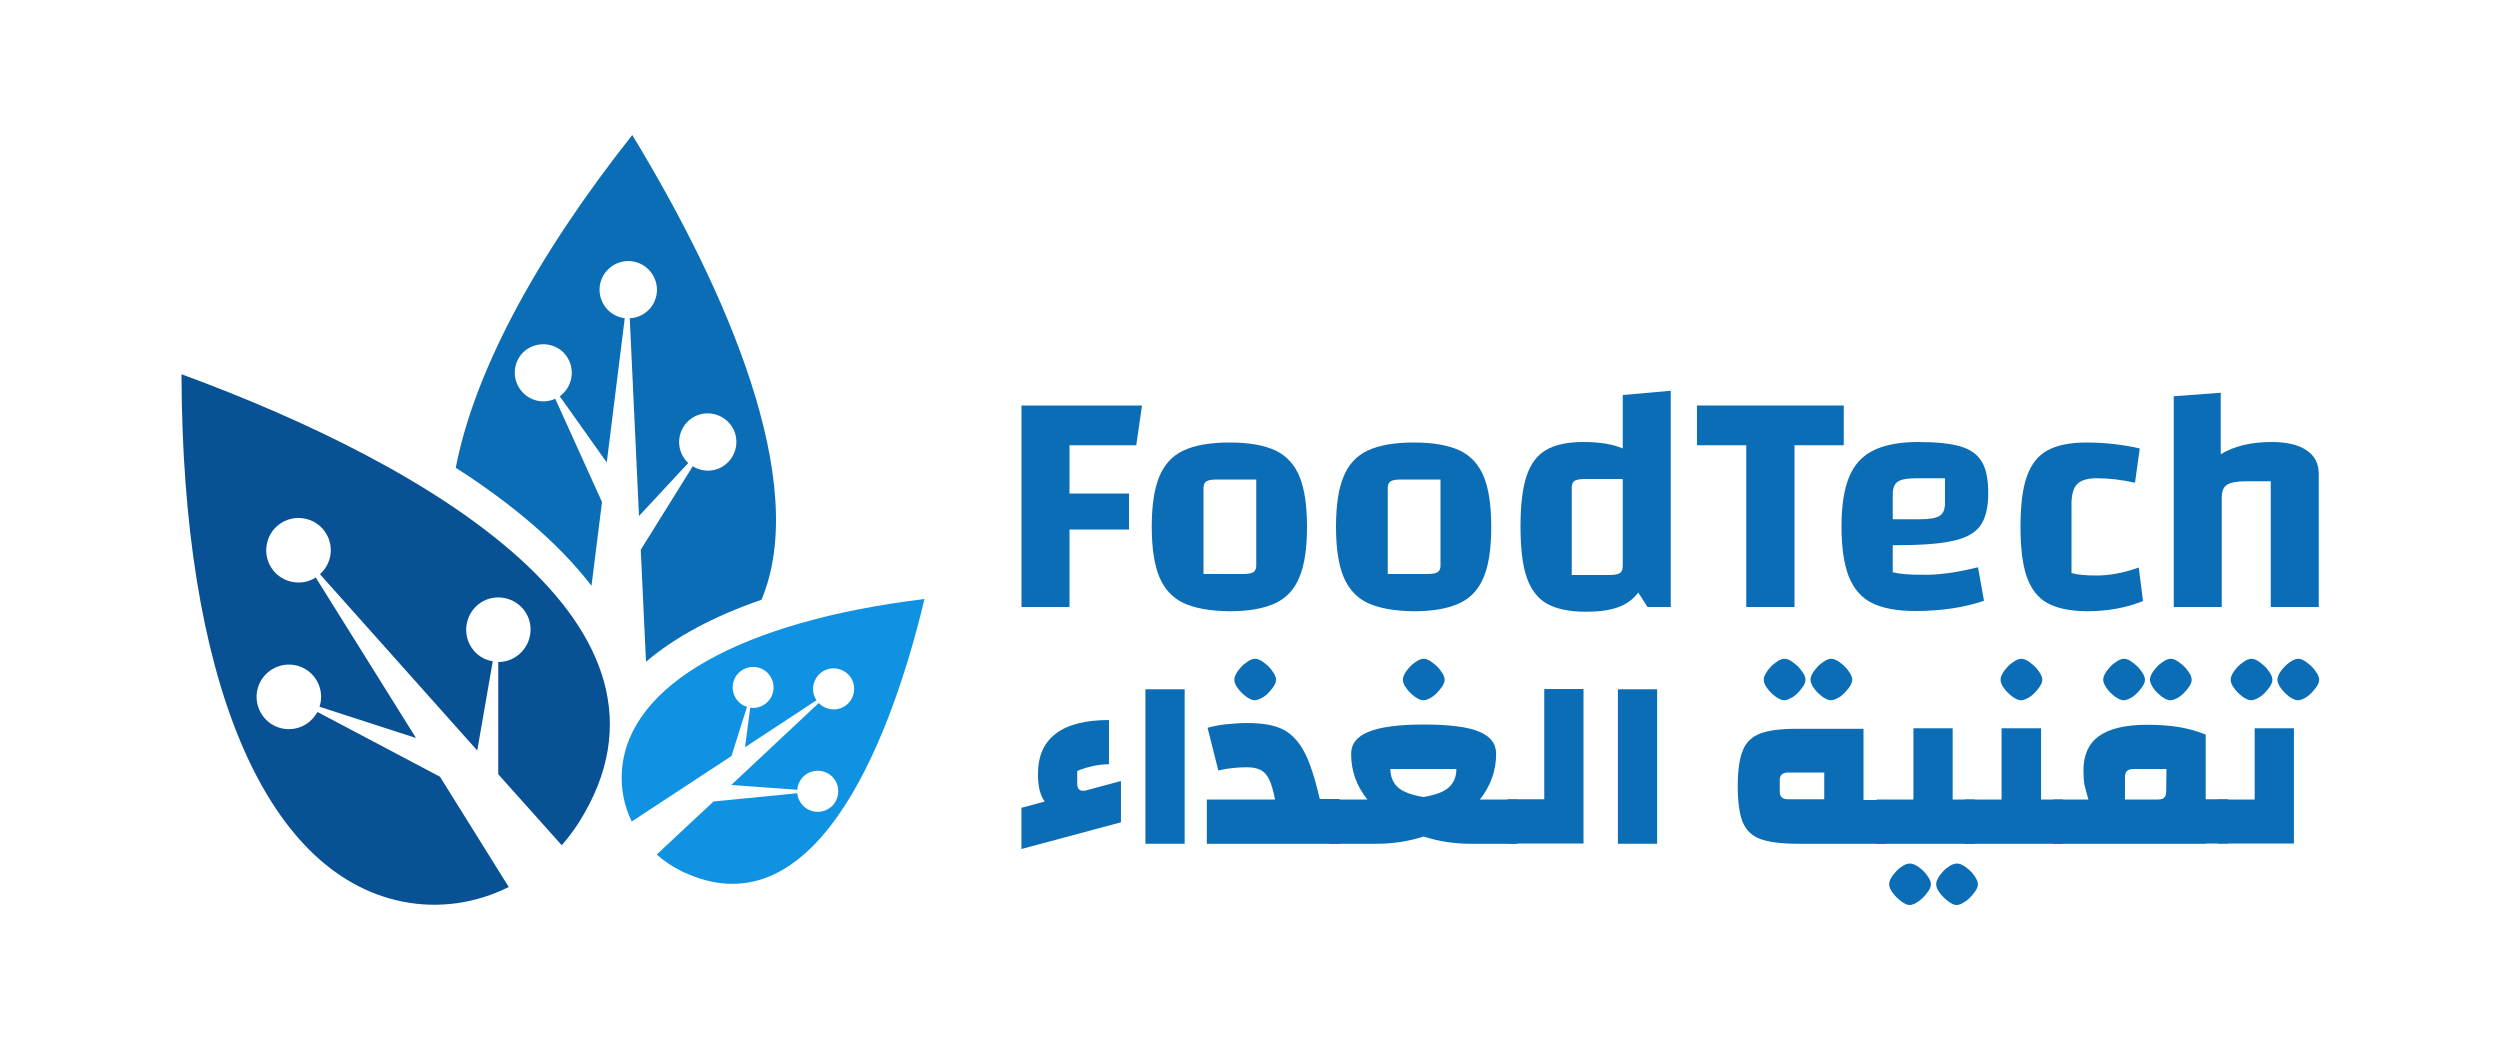 <?xml version="1.0" encoding="utf-8"?>
<!-- Generator: Adobe Illustrator 27.4.0, SVG Export Plug-In . SVG Version: 6.00 Build 0)  -->
<svg version="1.1" id="Layer_1" xmlns="http://www.w3.org/2000/svg" xmlns:xlink="http://www.w3.org/1999/xlink" x="0px" y="0px"
	 viewBox="0 0 1000 416" style="enable-background:new 0 0 1000 416;" xml:space="preserve">
<style type="text/css">
	.st0{fill:#FFFFFF;}
	.st1{fill:#0B6DB5;}
	.st2{fill:#075194;}
	.st3{fill:#1092E2;}
</style>
<g>
	<g>
		<g>
			<path class="st1" d="M304.6,239.9c-19.2,6.6-34.7,15-46.2,24.8l-2.1-44.8l20.8-33.4c3.8,2.4,8.9,2.4,12.7-0.4
				c5.1-3.7,6.3-10.9,2.6-16c-3.7-5.1-10.9-6.3-16-2.6c-5.1,3.7-6.3,10.9-2.6,16c0.4,0.6,0.9,1.2,1.5,1.7l-19.7,21.2l-3.7-79.1
				c4.6-0.2,8.8-3.2,10.3-7.8c2-6-1.3-12.5-7.3-14.5c-6-2-12.5,1.3-14.5,7.3c-2,6,1.3,12.5,7.3,14.5c0.7,0.2,1.5,0.4,2.2,0.5
				l-7.2,57.7l-18.8-26.5c0.6-0.4,1.2-0.9,1.7-1.5c4.3-4.6,4.1-11.8-0.4-16.2c-4.6-4.3-11.8-4.1-16.2,0.4
				c-4.3,4.6-4.1,11.8,0.5,16.2c3.5,3.3,8.5,4,12.6,2.1l18.7,41.3l-4.2,33.5c-13.5-17.5-32.6-33.3-54.3-47.2
				c7.3-37.6,31.3-83.4,70.6-133.1C290.9,116.5,324.2,193.3,304.6,239.9z"/>
		</g>
		<g>
			<path class="st2" d="M231.6,328.9c-2.1,3.3-4.4,6.3-6.9,9.2l-25.4-28.4l0-44.9c2.5,0,5-0.7,7.2-2.2c5.9-4,7.5-12,3.6-17.9
				c-4-5.9-12-7.5-17.9-3.6c-5.9,4-7.5,12-3.6,17.9c2,3.1,5.2,5,8.5,5.5v0l-6.2,35.7L128,229.7c1.8-1.7,3.2-3.8,3.9-6.4
				c1.8-6.9-2.4-14-9.3-15.7c-6.9-1.8-14,2.4-15.7,9.3c-1.8,6.9,2.4,14,9.3,15.7c3.6,0.9,7.2,0.3,10.1-1.6l40.1,64.2l-38.6-12.5h0
				c1.1-3.3,0.8-6.9-0.9-10.1c-3.4-6.3-11.2-8.6-17.5-5.2c-6.3,3.4-8.6,11.2-5.2,17.5c3.4,6.3,11.2,8.6,17.5,5.2
				c2.3-1.3,4.1-3.2,5.3-5.3l49,25.9l27.5,44.1c-13,6.5-27.9,8.8-42.7,5.8c-55.4-11.3-87.9-89.9-88.2-210.9
				C171.8,186.1,281.2,250.2,231.6,328.9z"/>
		</g>
		<g>
			<path class="st3" d="M369.8,239.6c-15,62.6-45.8,133.4-96.9,109c-3.8-1.8-7.2-4.1-10.2-6.8l22.7-21.2l33.5-3.3
				c0.1,0.9,0.3,1.9,0.8,2.8c2,4.1,6.9,5.8,11,3.8c4.1-2,5.7-6.9,3.8-11c-2-4.1-6.9-5.7-11-3.8c-2.7,1.3-4.4,4-4.6,6.8l-26.4-1.9
				l35-32.8c0.7,0.7,1.4,1.3,2.3,1.7c4.1,2,9,0.4,11-3.7c2-4.1,0.4-9-3.7-11c-4.1-2-9-0.4-11,3.7c-1.4,2.7-1.1,5.8,0.5,8.2
				L298,298.9l2.1-15.8c2.8,0.4,5.7-0.7,7.6-3.1c2.8-3.6,2.1-8.7-1.4-11.5c-3.6-2.8-8.7-2.1-11.5,1.4c-2.8,3.6-2.1,8.7,1.4,11.5
				c0.8,0.6,1.7,1.1,2.6,1.3v0l-6.2,19.7l-39.9,26.2c-3.1-6.3-4.5-13.4-3.9-20.7C251.5,273.7,296.7,248.5,369.8,239.6z"/>
		</g>
	</g>
</g>
<g>
	<g>
		<g>
			<g>
				<g>
					<g transform="translate(521.982, 688.11)">
						<g>
							<g>
								<path class="st1" d="M-73.6-375.7v16.5l-39.8,10.7V-365l9.3-2.5c-0.8-1.1-1.5-2.5-2-4.4c-0.5-2-0.7-4.2-0.7-6.6
									c0-7.2,2.4-12.6,7.2-16.2c4.7-3.6,11.9-5.4,21.2-5.4v17.7c-2,0-4.3,0.2-6.8,0.8c-2.5,0.6-4.4,1.2-5.9,1.9v5
									c0,2,0.8,2.9,2.4,2.9c0.5,0,1.1-0.1,1.7-0.3L-73.6-375.7z"/>
							</g>
						</g>
					</g>
				</g>
				<g>
					<g transform="translate(562.966, 688.11)">
						<g>
							<g>
								<path class="st1" d="M-104.8-412.4h15.7v61.8h-15.7V-412.4z"/>
							</g>
						</g>
					</g>
				</g>
				<g>
					<g transform="translate(589.929, 688.11)">
						<g>
							<g>
								<path class="st1" d="M-54.2-368.3v17.7h-53v-17.7h27.3c-0.7-3.4-1.4-6-2.3-7.9c-0.8-1.8-2-3.1-3.4-3.9
									c-1.4-0.7-3.2-1.1-5.5-1.1c-4,0-7.9,0.4-11.5,1.3l-4.3-17.1c2.1-0.6,4.6-1.1,7.4-1.4c2.9-0.3,5.6-0.5,8.5-0.5
									c6,0,10.6,0.8,14.1,2.5s6.3,4.7,8.6,8.9s4.3,10.6,6.3,19h7.9V-368.3z M-88-408c-1,0-2.1-0.5-3.4-1.4c-1.3-1-2.5-2.1-3.4-3.4
									c-1-1.3-1.4-2.5-1.4-3.4c0-1.1,0.5-2.2,1.4-3.5c1-1.3,2-2.5,3.4-3.4c1.3-1,2.5-1.5,3.5-1.5c1.1,0,2.2,0.5,3.5,1.5
									c1.3,1,2.5,2,3.4,3.4c1,1.3,1.5,2.5,1.5,3.5c0,1-0.5,2.1-1.5,3.4s-2.1,2.5-3.4,3.4C-85.9-408.5-87.1-408-88-408z"/>
							</g>
						</g>
					</g>
				</g>
				<g>
					<g transform="translate(638.553, 688.11)">
						<g>
							<g>
								<path class="st1" d="M-31.6-368.3v17.7h-18.7c-6.7,0-12.9-1-18.8-2.9c-5.9,1.9-12.2,2.9-19,2.9h-18.7v-17.7h15.2
									c-4.4-5.5-6.5-11.5-6.5-18.2c0-4.1,2.3-7,7-8.9c4.7-1.9,11.9-2.9,22-2.9c10.1,0,17.5,0.9,22.1,2.8s6.9,4.8,6.9,9
									c0,6.5-2.1,12.6-6.5,18.2H-31.6z M-82.4-380.5c0,3.1,1.1,5.6,3.1,7.4c2,1.8,5.5,3,10.1,3.8c4.7-0.8,8.1-2,10.1-3.8
									c2-1.8,3.1-4.2,3.1-7.4H-82.4z M-69.2-408c-1,0-2.1-0.5-3.4-1.4c-1.3-1-2.5-2.1-3.4-3.4c-1-1.3-1.4-2.5-1.4-3.4
									c0-1.1,0.5-2.2,1.4-3.5c1-1.3,2-2.5,3.4-3.4c1.3-1,2.5-1.5,3.5-1.5s2.2,0.5,3.5,1.5c1.3,1,2.5,2,3.4,3.4
									c1,1.3,1.5,2.5,1.5,3.5c0,1-0.5,2.1-1.5,3.4s-2.1,2.5-3.4,3.4C-67-408.5-68.2-408-69.2-408z"/>
							</g>
						</g>
					</g>
				</g>
				<g>
					<g transform="translate(703.804, 688.11)">
						<g>
							<g>
								<path class="st1" d="M-100.8-350.7v-17.7h14.7v-44.1h15.7v61.8H-100.8z"/>
							</g>
						</g>
					</g>
				</g>
				<g>
					<g transform="translate(736.16, 688.11)">
						<g>
							<g>
								<path class="st1" d="M-89-412.4h15.7v61.8H-89V-412.4z"/>
							</g>
						</g>
					</g>
				</g>
				<g>
					<g transform="translate(781.098, 688.11)">
						<g>
							<g>
								<path class="st1" d="M-26.6-368.3v17.7h-35.5c-6.6,0-11.5-0.7-14.9-1.9c-3.4-1.3-5.6-3.5-7-6.7c-1.3-3.2-2-8-2-14.4
									c0-6.4,0.7-11.1,2-14.3c1.3-3.3,3.6-5.5,7-6.8s8.3-1.9,14.9-1.9h26.4v28.5h9.2V-368.3z M-51.4-379.1h-14.4
									c-2.3,0-3.4,1-3.4,3v4.7c0,2,1.1,3,3.4,3h14.4V-379.1z M-67.4-408c-1,0-2.1-0.5-3.4-1.4c-1.3-1-2.5-2.1-3.4-3.4
									c-1-1.3-1.4-2.5-1.4-3.4c0-1.1,0.5-2.2,1.4-3.5c1-1.3,2-2.5,3.4-3.4c1.3-1,2.5-1.5,3.5-1.5c1.1,0,2.2,0.5,3.5,1.5
									c1.3,1,2.5,2,3.4,3.4c1,1.3,1.5,2.5,1.5,3.5c0,1-0.5,2.1-1.5,3.4s-2.1,2.5-3.4,3.4C-65.3-408.5-66.5-408-67.4-408z
									 M-48.7-408c-1,0-2.1-0.5-3.4-1.4c-1.3-1-2.5-2.1-3.4-3.4s-1.4-2.5-1.4-3.4c0-1.1,0.5-2.2,1.4-3.5c1-1.3,2-2.5,3.4-3.4
									c1.3-1,2.5-1.5,3.5-1.5s2.2,0.5,3.5,1.5c1.3,1,2.5,2,3.4,3.4c1,1.3,1.5,2.5,1.5,3.5c0,1-0.5,2.1-1.5,3.4s-2.1,2.5-3.4,3.4
									C-46.6-408.5-47.7-408-48.7-408z"/>
							</g>
						</g>
					</g>
				</g>
				<g>
					<g transform="translate(839.069, 688.11)">
						<g>
							<g>
								<path class="st1" d="M-49.2-368.3v17.7h-39.2v-17.7h14.7v-28.5H-58v28.5H-49.2z M-75.2-326.1c-1,0-2.1-0.5-3.4-1.5
									c-1.3-1-2.5-2.1-3.4-3.4c-1-1.3-1.4-2.5-1.4-3.4c0-1.1,0.5-2.2,1.4-3.5c1-1.3,2-2.5,3.4-3.4c1.3-1,2.5-1.4,3.5-1.4
									s2.2,0.5,3.5,1.4c1.3,1,2.5,2,3.4,3.4c1,1.3,1.5,2.5,1.5,3.5c0,1-0.5,2.1-1.5,3.4c-1,1.3-2.1,2.5-3.4,3.4
									C-73.1-326.6-74.3-326.1-75.2-326.1z M-56.4-326.1c-1,0-2.1-0.5-3.4-1.5c-1.3-1-2.5-2.1-3.4-3.4c-1-1.3-1.4-2.5-1.4-3.4
									c0-1.1,0.5-2.2,1.4-3.5c1-1.3,2-2.5,3.4-3.4c1.3-1,2.5-1.4,3.5-1.4c1.1,0,2.2,0.5,3.5,1.4c1.3,1,2.5,2,3.4,3.4
									c1,1.3,1.5,2.5,1.5,3.5c0,1-0.5,2.1-1.5,3.4c-1,1.3-2.1,2.5-3.4,3.4C-54.3-326.6-55.5-326.1-56.4-326.1z"/>
							</g>
						</g>
					</g>
				</g>
				<g>
					<g transform="translate(871.425, 688.11)">
						<g>
							<g>
								<path class="st1" d="M-46.3-368.3v17.7h-39.2v-17.7h14.7v-28.5H-55v28.5H-46.3z M-63-408c-1,0-2.1-0.5-3.4-1.4
									c-1.3-1-2.5-2.1-3.4-3.4c-1-1.3-1.4-2.5-1.4-3.4c0-1.1,0.5-2.2,1.4-3.5c1-1.3,2-2.5,3.4-3.4c1.3-1,2.5-1.5,3.5-1.5
									s2.2,0.5,3.5,1.5c1.3,1,2.5,2,3.4,3.4c1,1.3,1.5,2.5,1.5,3.5c0,1-0.5,2.1-1.5,3.4c-1,1.3-2.1,2.5-3.4,3.4
									C-60.9-408.5-62-408-63-408z"/>
							</g>
						</g>
					</g>
				</g>
				<g>
					<g transform="translate(903.781, 688.11)">
						<g>
							<g>
								<path class="st1" d="M-12.6-368.4v17.7h-8.8v0.1h-61v-17.7h14c-0.7-2.3-1.2-4.3-1.6-5.9c-0.3-1.6-0.4-3.6-0.4-5.8
									c0-6,2-10.6,6.1-13.6c4.1-3,10.6-4.6,19.3-4.6c4.8,0,9.1,0.3,12.7,0.9s7.2,1.6,10.8,3v25.9H-12.6z M-37.2-380.5H-50
									c-1.5,0-2.5,0.2-3,0.8c-0.6,0.5-0.8,1.5-0.8,2.9v8.5H-41c1.5,0,2.5-0.2,2.9-0.8c0.6-0.5,0.8-1.5,0.8-2.9L-37.2-380.5
									L-37.2-380.5z M-54.3-408c-1,0-2.1-0.5-3.4-1.4c-1.3-1-2.5-2.1-3.4-3.4s-1.4-2.5-1.4-3.4c0-1.1,0.5-2.2,1.4-3.5
									c1-1.3,2-2.5,3.4-3.4c1.3-1,2.5-1.5,3.5-1.5c1.1,0,2.2,0.5,3.5,1.5c1.3,1,2.5,2,3.4,3.4c1,1.3,1.5,2.5,1.5,3.5
									c0,1-0.5,2.1-1.5,3.4c-1,1.3-2.1,2.5-3.4,3.4C-52.2-408.5-53.3-408-54.3-408z M-35.6-408c-1,0-2.1-0.5-3.4-1.4
									c-1.3-1-2.5-2.1-3.4-3.4s-1.4-2.5-1.4-3.4c0-1.1,0.5-2.2,1.4-3.5c1-1.3,2-2.5,3.4-3.4c1.3-1,2.5-1.5,3.5-1.5
									c1.1,0,2.2,0.5,3.5,1.5c1.3,1,2.5,2,3.4,3.4c1,1.3,1.5,2.5,1.5,3.5c0,1-0.5,2.1-1.5,3.4c-1,1.3-2.1,2.5-3.4,3.4
									C-33.4-408.5-34.7-408-35.6-408z"/>
							</g>
						</g>
					</g>
				</g>
				<g>
					<g transform="translate(964.268, 688.11)">
						<g>
							<g>
								<path class="st1" d="M-77.1-368.3h14.7v-28.5h15.7v46.1H-77L-77.1-368.3L-77.1-368.3z M-63.8-408c-1,0-2.1-0.5-3.4-1.4
									c-1.3-1-2.5-2.1-3.4-3.4c-1-1.3-1.4-2.5-1.4-3.4c0-1.1,0.5-2.2,1.4-3.5c1-1.3,2-2.5,3.4-3.4c1.3-1,2.5-1.5,3.5-1.5
									c1.1,0,2.2,0.5,3.5,1.5c1.3,1,2.5,2,3.4,3.4c1,1.3,1.5,2.5,1.5,3.5c0,1-0.5,2.1-1.5,3.4c-1,1.3-2.1,2.5-3.4,3.4
									C-61.7-408.5-62.8-408-63.8-408z M-45.1-408c-1,0-2.1-0.5-3.4-1.4c-1.3-1-2.5-2.1-3.4-3.4s-1.4-2.5-1.4-3.4
									c0-1.1,0.5-2.2,1.4-3.5c1-1.3,2-2.5,3.4-3.4c1.3-1,2.5-1.5,3.5-1.5c1.1,0,2.2,0.5,3.5,1.5c1.3,1,2.5,2,3.4,3.4
									c1,1.3,1.5,2.5,1.5,3.5c0,1-0.5,2.1-1.5,3.4c-1,1.3-2.1,2.5-3.4,3.4C-42.9-408.5-44.1-408-45.1-408z"/>
							</g>
						</g>
					</g>
				</g>
			</g>
			<g>
				<path class="st1" d="M427.8,242.8h-19.2v-80.6h48.2l-2.3,15.9h-26.7v19.3h23.8v14.4h-23.8V242.8z"/>
				<path class="st1" d="M473.4,241.2c-4.5-2.1-7.7-5.7-9.7-10.5c-2-4.9-3-11.5-3-20c0-8.5,1-15.2,3-20c2-4.9,5.2-8.4,9.7-10.5
					c4.5-2.1,10.6-3.2,18.4-3.2c7.8,0,13.9,1.1,18.4,3.2c4.4,2.1,7.6,5.6,9.6,10.4c2,4.9,3,11.6,3,20.2c0,8.5-1,15.2-3,20
					c-2,4.9-5.2,8.4-9.7,10.5c-4.5,2.1-10.6,3.2-18.3,3.2C484,244.4,477.9,243.3,473.4,241.2z M496.9,229.6c2.1,0,3.6-0.2,4.4-0.7
					c0.8-0.5,1.2-1.4,1.2-2.6v-34.5h-15.5c-2.1,0-3.6,0.2-4.4,0.7c-0.8,0.5-1.2,1.4-1.2,2.6v34.5H496.9z"/>
				<path class="st1" d="M547.1,241.2c-4.5-2.1-7.7-5.7-9.7-10.5c-2-4.9-3-11.5-3-20c0-8.5,1-15.2,3-20c2-4.9,5.2-8.4,9.7-10.5
					c4.5-2.1,10.6-3.2,18.4-3.2c7.8,0,13.9,1.1,18.4,3.2c4.4,2.1,7.6,5.6,9.6,10.4c2,4.9,3,11.6,3,20.2c0,8.5-1,15.2-3,20
					c-2,4.9-5.2,8.4-9.7,10.5c-4.5,2.1-10.6,3.2-18.3,3.2C557.8,244.4,551.6,243.3,547.1,241.2z M570.6,229.6c2.1,0,3.6-0.2,4.4-0.7
					c0.8-0.5,1.2-1.4,1.2-2.6v-34.5h-15.5c-2.1,0-3.6,0.2-4.4,0.7c-0.8,0.5-1.2,1.4-1.2,2.6v34.5H570.6z"/>
				<path class="st1" d="M668.3,156.3v86.5H659l-3.7-5.8c-2.1,2.8-4.7,4.7-8.1,5.9c-3.3,1.2-7.5,1.8-12.7,1.8
					c-6.7,0-11.9-1.1-15.7-3.2c-3.7-2.1-6.4-5.6-8.1-10.5c-1.7-4.9-2.5-11.7-2.5-20.5c0-8.5,0.8-15.2,2.4-20
					c1.6-4.9,4.2-8.4,7.8-10.5c3.6-2.1,8.6-3.2,14.8-3.2c6.8,0,12.1,0.9,15.9,2.6V158L668.3,156.3z M648,229.2
					c0.7-0.5,1.1-1.4,1.1-2.8v-34.8h-14.8c-2.1,0-3.6,0.2-4.4,0.7c-0.8,0.5-1.2,1.4-1.2,2.6V230h15C645.8,230,647.3,229.7,648,229.2
					z"/>
				<path class="st1" d="M717.7,242.8h-19.2v-64.7h-19.7v-15.9h58.7v15.9h-19.7V242.8z"/>
				<path class="st1" d="M791.2,226.9l2.4,13.4c-7.8,2.7-17,4.1-27.5,4.1c-7.3,0-13.1-1.1-17.3-3.2c-4.3-2.1-7.3-5.7-9.3-10.6
					c-1.9-4.9-2.9-11.6-2.9-20c0-8.3,1-14.8,3-19.7c2-4.9,5.2-8.5,9.7-10.7c4.4-2.2,10.4-3.4,17.9-3.4c7.4,0,13.1,0.6,17.1,1.8
					c4,1.2,6.8,3.3,8.5,6.2c1.7,2.9,2.5,7.1,2.5,12.5c0,5.8-1.1,10.1-3.2,13c-2.1,2.9-5.8,5-11.2,6.1c-5.3,1.2-13.3,1.7-23.8,1.7
					v10.8c2.7,0.7,6.5,1,11.5,1C775.1,230.1,782.7,229,791.2,226.9z M759.2,192.6c-1.4,0.9-2.1,2.6-2.1,5v10.1h11
					c3.8,0,6.4-0.5,7.8-1.4c1.4-0.9,2.1-2.6,2.1-5.1v-9.9h-11.1C763.1,191.3,760.6,191.7,759.2,192.6z"/>
				<path class="st1" d="M818.9,241.2c-3.8-2.1-6.5-5.7-8.2-10.5c-1.7-4.9-2.5-11.5-2.5-20c0-8.5,0.8-15.2,2.5-20
					c1.7-4.9,4.4-8.4,8.2-10.5c3.8-2.1,9-3.2,15.6-3.2c3.7,0,7.6,0.2,11.7,0.7c4.1,0.5,7.3,1.1,9.7,1.7l-1.9,13.7
					c-5.2-1.2-10.4-1.8-15.3-1.8c-3.7,0-6.3,0.8-7.8,2.3c-1.5,1.5-2.3,4.2-2.3,7.9v27.7c2.3,0.7,5.6,1,9.9,1c5.5,0,11.2-1.1,17-3.2
					l1.7,13.4c-6.5,2.7-14.1,4.1-22.7,4.1C827.9,244.4,822.7,243.3,818.9,241.2z"/>
				<path class="st1" d="M869.5,158.5l18.8-1.4v24.6c5.4-3.3,12.2-4.9,20.4-4.9c6,0,10.7,1.1,13.9,3.3c3.3,2.2,4.9,5.3,4.9,9.5v53.2
					h-19.2v-50.3h-9.7c-3.8,0-6.4,0.5-7.8,1.4c-1.4,0.9-2.1,2.6-2.1,5.1v43.8h-19.2V158.5z"/>
			</g>
		</g>
	</g>
</g>
</svg>

